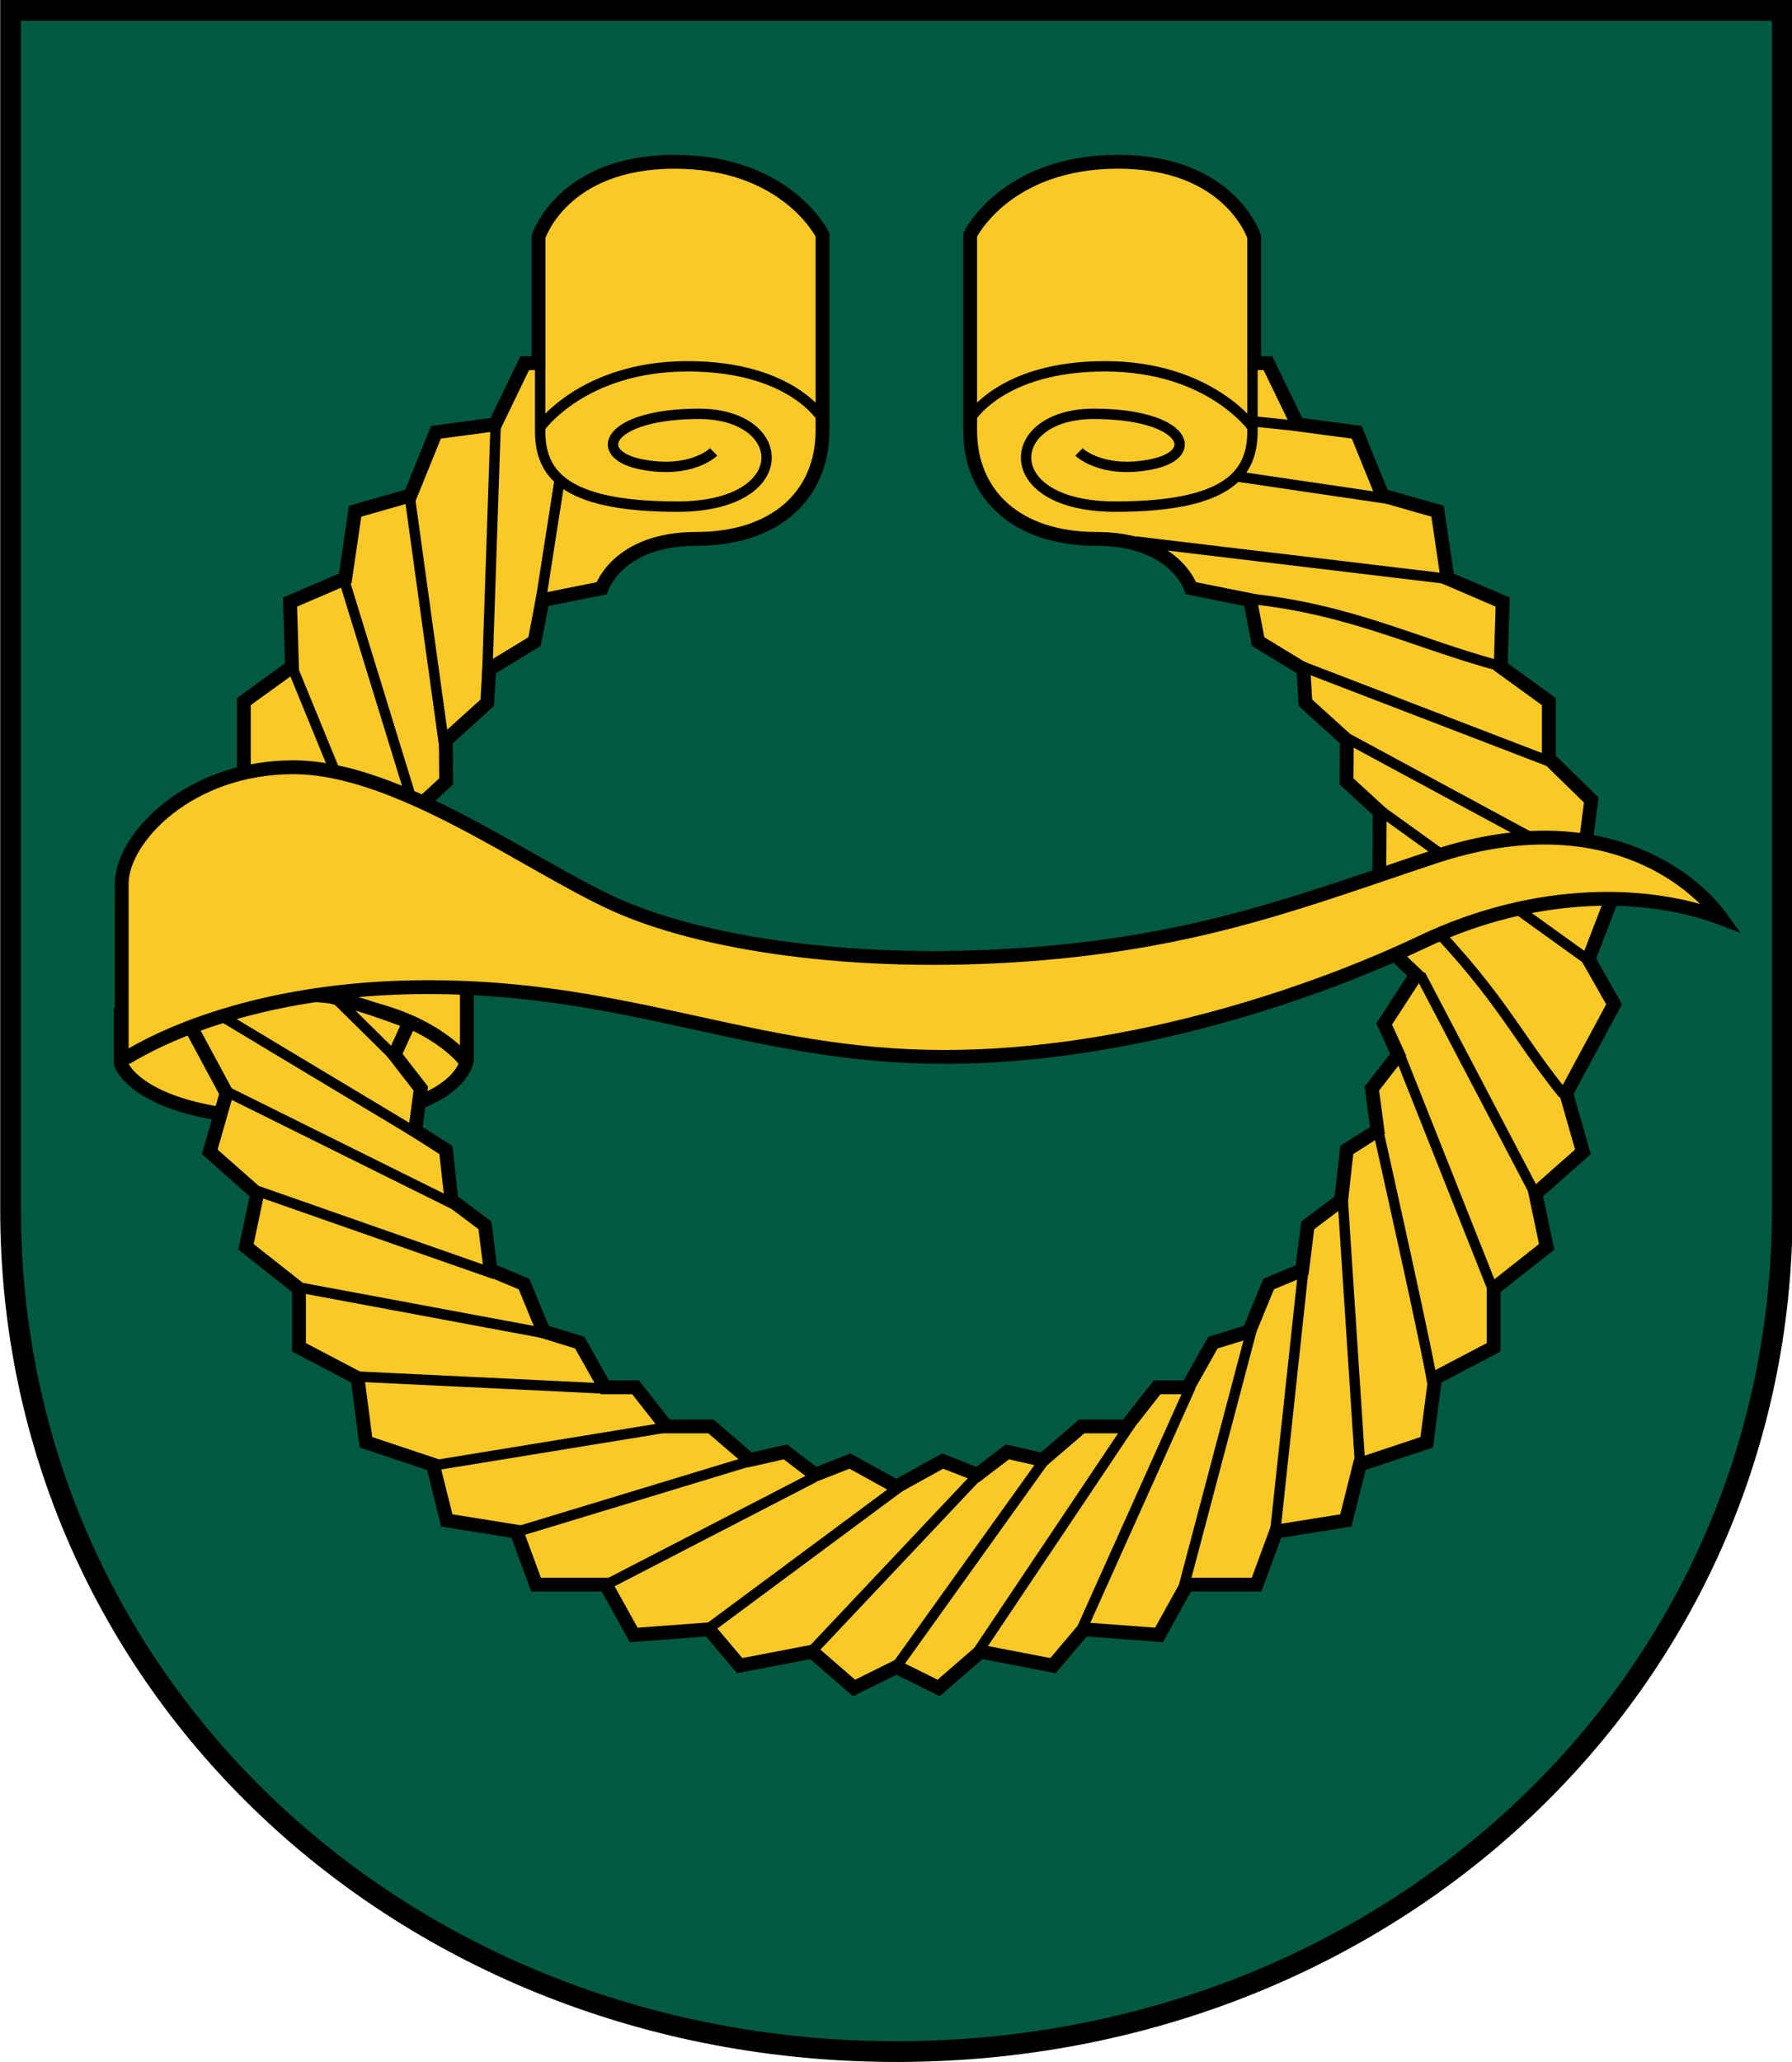 <?xml version="1.0" encoding="UTF-8" standalone="no"?>
<svg
   xmlns:dc="http://purl.org/dc/elements/1.1/"
   xmlns:cc="http://creativecommons.org/ns#"
   xmlns:rdf="http://www.w3.org/1999/02/22-rdf-syntax-ns#"
   xmlns:svg="http://www.w3.org/2000/svg"
   xmlns="http://www.w3.org/2000/svg"
   xmlns:sodipodi="http://sodipodi.sourceforge.net/DTD/sodipodi-0.dtd"
   xmlns:inkscape="http://www.inkscape.org/namespaces/inkscape"
   width="500"
   height="575"
   id="svg2"
   version="1.1"
   inkscape:version="1.0.2 (e86c870879, 2021-01-15, custom)"
   sodipodi:docname="svg.svg">
  <defs
     id="defs4" />
  <sodipodi:namedview
     id="base"
     pagecolor="#f6f3f1"
     bordercolor="#666666"
     borderopacity="1.0"
     inkscape:pageopacity="0"
     inkscape:pageshadow="2"
     inkscape:zoom="1"
     inkscape:cx="283.54883"
     inkscape:cy="220.78339"
     inkscape:document-units="px"
     inkscape:current-layer="layer1"
     showgrid="false"
     showborder="true"
     inkscape:window-width="1920"
     inkscape:window-height="1017"
     inkscape:window-x="-8"
     inkscape:window-y="-4"
     inkscape:window-maximized="1"
     showguides="true"
     inkscape:guide-bbox="true"
     fit-margin-top="0"
     fit-margin-left="0"
     fit-margin-right="0"
     fit-margin-bottom="0"
     inkscape:showpageshadow="false"
     inkscape:document-rotation="0" />
  <g
     inkscape:label="Layer 1"
     inkscape:groupmode="layer"
     id="layer1"
     transform="translate(76.407,-24.868)">
    <g
       id="g931"
       transform="matrix(1.929,0,0,1.93,-299.326,-248.943)">
      <g
         id="g868"
         transform="translate(337.138,8.074)">
        <path
           style="color:#000000;display:inline;overflow:visible;visibility:visible;fill:#005941;fill-opacity:1;stroke:#000000;stroke-width:3;stroke-linecap:butt;stroke-linejoin:miter;stroke-miterlimit:4;stroke-dasharray:none;stroke-dashoffset:0;stroke-opacity:1;marker:none;enable-background:accumulate"
           d="m -220.046,135.295 c 0,0 0,104.597 0,173.255 0,68.658 56.755,121.669 128.134,121.669 71.379,0 128.134,-53.011 128.134,-121.669 0,-68.658 0,-173.255 0,-173.255 z"
           id="path3761"
           inkscape:connector-curvature="0"
           sodipodi:nodetypes="cszscc" />
        <g
           id="g3861"
           transform="matrix(1.065,0,0,1.065,-351.264,-14.222)"
           style="stroke-width:0.939">
          <g
             id="g3799"
             style="stroke-width:0.939">
            <path
               style="color:#000000;display:inline;overflow:visible;visibility:visible;fill:#fbc925;fill-opacity:1;stroke:#000000;stroke-width:1.878;stroke-linecap:butt;stroke-linejoin:miter;stroke-miterlimit:4;stroke-dasharray:none;stroke-dashoffset:0;stroke-opacity:1;marker:none;enable-background:accumulate"
               d="m 138.18,283.265 c 0,0 2.266,7.58 24.23,7.58 21.964,0 22.768,-8.036 22.768,-8.036 v -13.929 l -46.998,7.643 z"
               id="path3795"
               inkscape:connector-curvature="0"
               sodipodi:nodetypes="cscccc" />
            <path
               style="color:#000000;display:inline;overflow:visible;visibility:visible;fill:none;stroke:#000000;stroke-width:1.878;stroke-linecap:butt;stroke-linejoin:miter;stroke-miterlimit:4;stroke-dasharray:none;stroke-dashoffset:0;stroke-opacity:1;marker:none;enable-background:accumulate"
               d="m 184.984,282.942 c 0,0 -7.387,-10.038 -28.411,-7.955"
               id="path3797"
               inkscape:connector-curvature="0"
               sodipodi:nodetypes="cc" />
          </g>
          <path
             sodipodi:nodetypes="ccccccccccccccccccccccccccccccccccccccccccccccccccccccccccccccccccccccccccccccccccccccccccccccccccccccccccccccccccccccccccccccccccccccccccccccc"
             inkscape:connector-curvature="0"
             id="path3791"
             d="m 237.765,367.984 -5.682,-4.924 -9.849,1.894 -4.167,-4.924 -10.228,0.758 -3.788,-6.819 h -9.47 l -2.652,-7.197 -9.47,-1.515 -1.894,-7.576 -9.091,-3.03 -1.136,-8.713 -7.955,-4.167 v -7.955 l -7.197,-5.682 1.515,-7.197 -6.44,-5.682 2.273,-7.955 -6.505,-12.076 3.474,-6.107 -3.788,-9.849 4.546,-4.924 -1.136,-6.819 5.765,-3.73 10e-6,-9.624 6.54,-4.73 -0.268,-8.774 7.5,-3.214 1.339,-9.107 7.5,-2.143 3.482,-8.571 8.036,-1.071 4.018,-8.304 h 1.875 v -17.143 c 0,0 3.214,-10.179 18.482,-10.179 15.268,0 20.089,9.911 20.089,9.911 0,0 0,17.679 0,26.518 0,8.839 -6.429,14.732 -17.143,14.732 -10.714,0 -12.857,6.696 -12.857,6.696 l -8.036,1.607 -1.071,5.625 -6.161,3.75 -0.268,4.554 -5.625,5.089 0.046,5.579 -4.508,4.129 0.053,8.627 -4.167,4.167 -12.03,11.776 4.901,0.48 c 4.043,0.986 8.038,2.413 10.767,3.466 l -2.028,4.435 3.566,4.592 -0.758,5.682 4.167,2.652 0.758,6.819 4.546,3.409 0.758,6.061 4.546,1.894 2.652,6.44 4.924,1.515 3.409,6.061 h 4.167 l 4.167,5.303 h 6.061 l 5.303,4.546 4.814,-1.09 4.056,3.095 4.722,-1.848 6.294,3.474 6.294,-3.474 4.722,1.848 4.056,-3.095 4.814,1.09 5.303,-4.546 h 6.061 l 4.167,-5.303 h 4.167 l 3.409,-6.061 4.924,-1.515 2.652,-6.44 4.546,-1.894 0.758,-6.061 4.546,-3.409 0.758,-6.819 4.167,-2.652 -0.758,-5.682 3.566,-4.592 -1.894,-4.167 4.343,-6.681 -3.581,-3.406 2.744,-5.904 -4.167,-4.167 0.053,-8.627 -4.508,-4.129 0.046,-5.579 -5.625,-5.089 -0.268,-4.554 -6.161,-3.75 -1.071,-5.625 -8.036,-1.607 c 0,0 -2.143,-6.696 -12.857,-6.696 -10.714,0 -17.143,-5.893 -17.143,-14.732 0,-8.839 0,-26.518 0,-26.518 0,0 4.821,-9.911 20.089,-9.911 15.268,0 18.482,10.179 18.482,10.179 v 17.143 h 1.875 l 4.018,8.304 8.036,1.071 3.482,8.571 7.5,2.143 1.339,9.107 7.5,3.214 -0.268,8.774 6.54,4.73 1e-5,7.73 5.765,5.624 -1.136,8.713 4.546,3.03 -3.788,9.849 3.474,6.107 -6.505,12.076 2.273,7.955 -6.44,5.682 1.515,7.197 -7.197,5.682 v 7.955 l -7.955,4.167 -1.136,8.713 -9.091,3.03 -1.894,7.576 -9.47,1.515 -2.652,7.197 h -9.47 l -3.788,6.819 -10.228,-0.758 -4.167,4.924 -9.849,-1.894 -5.682,4.924 -5.742,-2.841 z"
             style="color:#000000;display:inline;overflow:visible;visibility:visible;fill:#fbc925;fill-opacity:1;stroke:#000000;stroke-width:1.878;stroke-linecap:butt;stroke-linejoin:miter;stroke-miterlimit:4;stroke-dasharray:none;stroke-dashoffset:0;stroke-opacity:1;marker:none;enable-background:accumulate" />
          <path
             sodipodi:nodetypes="cssssccsc"
             inkscape:connector-curvature="0"
             id="path3803"
             d="m 195.134,188.032 c 0,0 0,4.018 0,9.375 0,5.357 2.545,10.312 18.616,10.312 16.071,0 15.268,-12.589 2.946,-12.589 -12.321,0 -14.869,5.498 -7.717,6.873 6.697,1.287 9.719,-1.705 9.719,-1.705 m -23.612,-3.283 c 0,0 5.819,-8.334 20.077,-8.334 14.258,0 18.372,7.197 18.372,7.197"
             style="color:#000000;display:inline;overflow:visible;visibility:visible;fill:none;stroke:#000000;stroke-width:1.408;stroke-linecap:butt;stroke-linejoin:miter;stroke-miterlimit:4;stroke-dasharray:none;stroke-dashoffset:0;stroke-opacity:1;marker:none;enable-background:accumulate" />
          <path
             style="color:#000000;display:inline;overflow:visible;visibility:visible;fill:none;stroke:#000000;stroke-width:1.408;stroke-linecap:butt;stroke-linejoin:miter;stroke-miterlimit:4;stroke-dasharray:none;stroke-dashoffset:0;stroke-opacity:1;marker:none;enable-background:accumulate"
             d="m 291.88,188.032 c 0,0 0,4.018 0,9.375 0,5.357 -2.545,10.312 -18.616,10.312 -16.071,0 -15.268,-12.589 -2.946,-12.589 12.321,0 14.869,5.498 7.717,6.873 -6.697,1.287 -9.719,-1.705 -9.719,-1.705 m 23.612,-3.283 c 0,0 -5.819,-8.334 -20.077,-8.334 -14.258,0 -18.372,7.197 -18.372,7.197"
             id="path3840"
             inkscape:connector-curvature="0"
             sodipodi:nodetypes="cssssccsc" />
          <path
             sodipodi:nodetypes="cccccccccccccccccccccccccccccccccccccccccccccccccccccccccccccccccc"
             inkscape:connector-curvature="0"
             id="path3853"
             d="m 195.089,221.291 2.679,-17.143 m -8.682,-7.468 -1.261,37.395 m -5.593,7.037 -4.821,-34.821 m -9.107,10.714 9.643,31.339 m -16.339,-18.482 8.395,20.468 m 5.131,31.764 -9.509,-9.375 m 12.857,20.089 -26.786,-16.071 m 31.875,25.714 -30.804,-15.268 m 4.018,13.393 32.143,11.25 m -26.25,1.875 33.08,6.161 m -25.179,5.893 33.348,1.607 m -23.304,10.446 32.009,-5.223 m -21.027,14.33 32.679,-9.911 m -20.491,17.143 28.527,-14.732 m -14.464,20.625 26.384,-19.554 m -12.455,22.768 22.768,-24.107 m -11.25,26.25 20.357,-28.393 m -9.375,26.518 21.027,-31.339 m -6.696,27.991 14.866,-33.08 m -1.339,28.661 9.643,-36.429 m 3.08,28.393 4.018,-37.366 m 7.634,27.723 -2.411,-36.83 m 12.188,25.58 c 0.268,-0.536 -7.366,-34.554 -7.366,-34.554 m 15.67,21.83 -12.723,-32.009 m 18.482,19.018 -15.67,-29.866 m 19.42,16.205 c -7.009,-8.705 -8.679,-13.851 -21.027,-26.116 m 24.777,8.17 -29.464,-21.161 m 28.527,8.17 -32.009,-17.277 m 28.393,3.482 -35.223,-13.527 m 27.321,0.134 c -11.295,-3.036 -20.064,-7.653 -33.884,-9.107 m 27.054,-2.679 -42.589,-5.089 m 34.554,-5.759 -20.893,-3.08 m 9.777,-6.696 -7.902,-0.804"
             style="color:#000000;display:inline;overflow:visible;visibility:visible;fill:none;stroke:#000000;stroke-width:1.408;stroke-linecap:butt;stroke-linejoin:miter;stroke-miterlimit:4;stroke-dasharray:none;stroke-dashoffset:0;stroke-opacity:1;marker:none;enable-background:accumulate" />
          <path
             sodipodi:nodetypes="cssszscssscc"
             inkscape:connector-curvature="0"
             id="path3793"
             d="m 138.304,282.451 c 0,0 0,-17.411 0,-23.571 0,-6.161 9.107,-15.804 23.304,-15.804 14.196,0 31.786,13.214 43.571,18.571 11.786,5.357 32.517,8.549 56.072,6.836 23.555,-1.713 37.82,-7.459 55.306,-13.258 22.592,-7.493 35.229,3.03 39.017,8.334 -9.596,-3.662 -24.875,-4.293 -40.785,3.283 -13.655,6.502 -39.017,15.531 -64.776,15.531 -25.759,0 -42.32,-9.47 -70.079,-9.47 -23.837,0 -37.433,7.428 -40.799,9.473 z"
             style="color:#000000;display:inline;overflow:visible;visibility:visible;fill:#fbc925;fill-opacity:1;stroke:#000000;stroke-width:1.878;stroke-linecap:butt;stroke-linejoin:miter;stroke-miterlimit:4;stroke-dasharray:none;stroke-dashoffset:0;stroke-opacity:1;marker:none;enable-background:accumulate" />
        </g>
      </g>
    </g>
  </g>
</svg>
